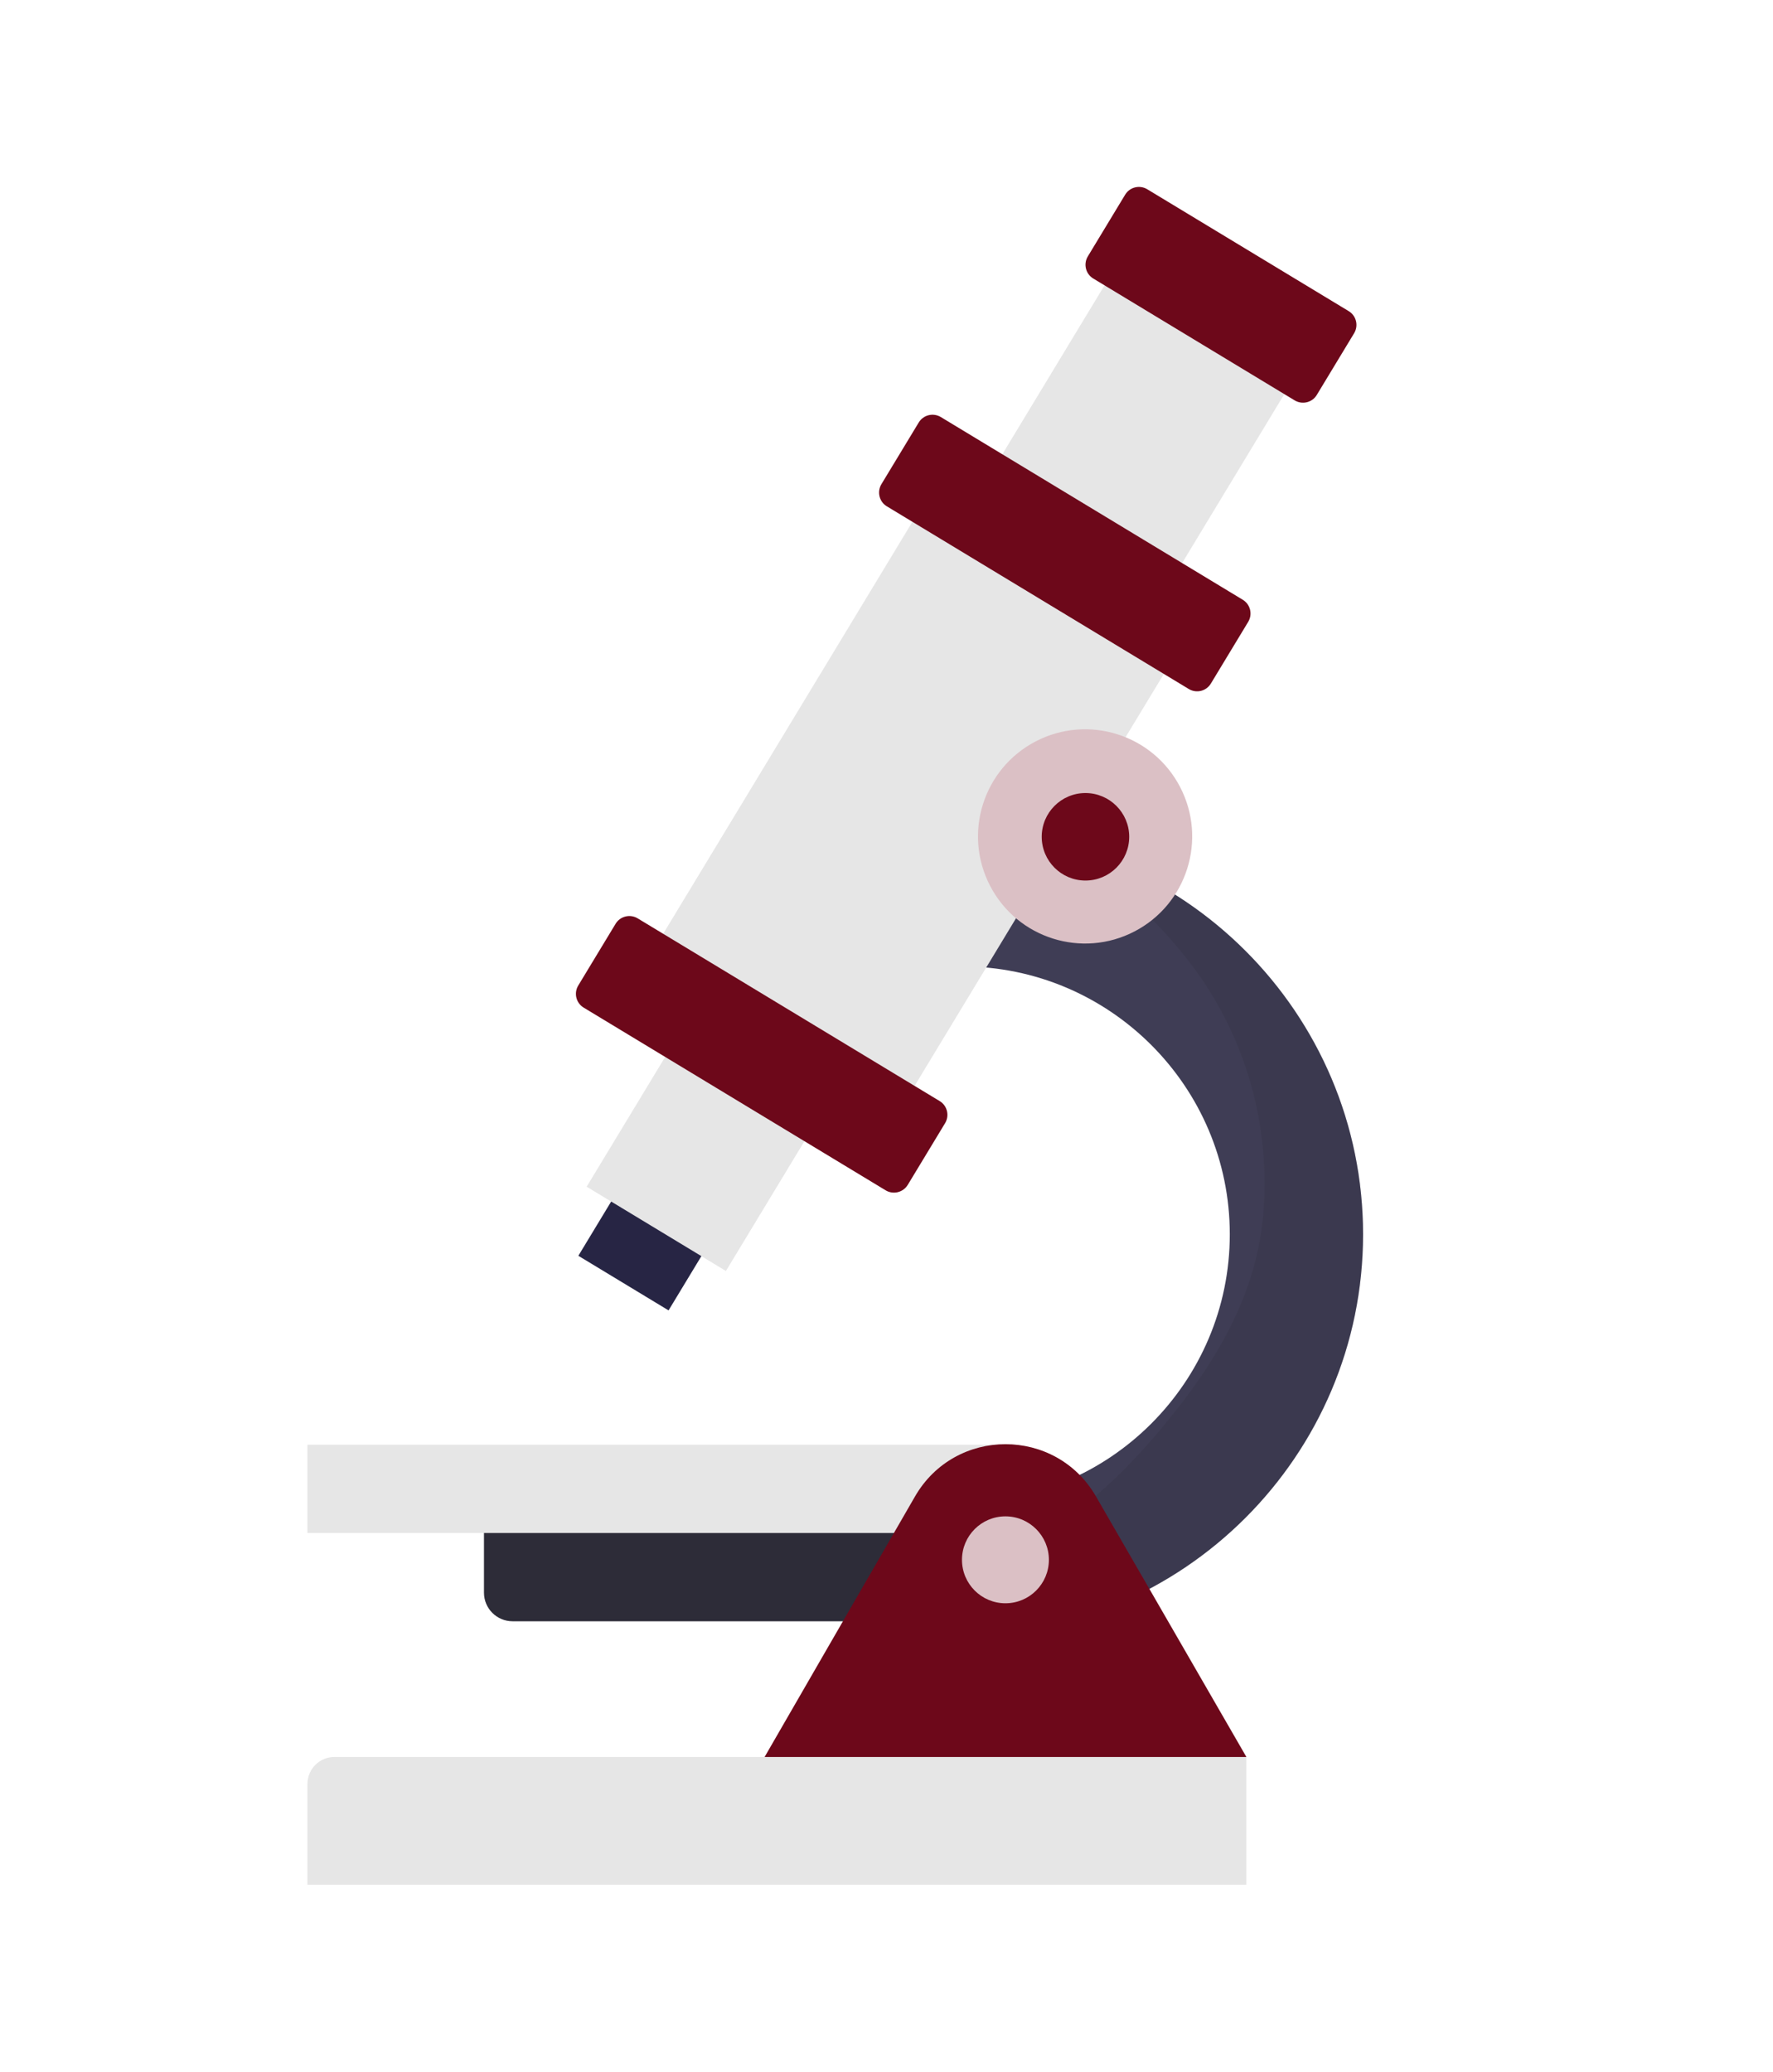 <?xml version="1.0" encoding="UTF-8"?>
<svg xmlns="http://www.w3.org/2000/svg" xmlns:xlink="http://www.w3.org/1999/xlink" x="0px" y="0px" width="428px" height="500px" viewBox="0 0 428 500" style="enable-background:new 0 0 428 500;" xml:space="preserve">
  <style type="text/css">	.st0{fill:#3F3D55;}	.st1{opacity:0.21;}	.st2{fill:#2D2C38;}	.st3{fill:#E6E6E6;}	.st4{fill:#6D081A;}	.st5{fill:#DBC0C5;}	.st6{fill:#272544;}</style>
  <g id="BACKGROUND"></g>
  <g id="OBJECTS">	<g>		<g>			<g>				<path class="st0" d="M232.22,394.71v-32.16c35.65,0,64.65-29,64.65-64.65c0-35.65-29-64.65-64.65-64.65v-32.16     c53.38,0,96.82,43.43,96.82,96.82C329.04,351.28,285.61,394.71,232.22,394.71z"></path>			</g>			<g class="st1">				<path class="st2" d="M251.38,202.99c14.19,6.47,26.54,17.14,35.99,29.53c12.91,16.93,19.08,37.67,17.7,58.95     c-1.38,21.19-12,38.18-25.36,54.04c-12.78,15.17-28.13,27.93-47.48,33.43v15.77c53.38,0,96.82-43.43,96.82-96.81     C329.04,251.07,295.62,211.91,251.38,202.99z"></path>			</g>			<g>				<path class="st2" d="M245.21,391.29H123.73c-3.81,0-6.9-3.09-6.9-6.9v-18.43h128.38V391.29z"></path>				<path class="st3" d="M300.87,454.88H74.22v-24.32c0-3.6,2.92-6.52,6.52-6.52h220.13V454.88z"></path>				<rect x="74.22" y="348.68" class="st3" width="171" height="21.31"></rect>				<path class="st4" d="M209.66,380.59l-25.09,43.46h116.3l-36.3-62.88c-9.71-16.82-33.98-16.82-43.69,0l-36.3,62.88h116.3     l-25.09-43.46C261.09,355.14,224.35,355.14,209.66,380.59z"></path>				<circle class="st5" cx="242.71" cy="376.46" r="10.49"></circle>			</g>			<g>									<rect x="156.71" y="241.91" transform="matrix(0.856 0.518 -0.518 0.856 168.504 -47.51)" class="st6" width="25.44" height="72.83"></rect>									<rect x="185" y="123.27" transform="matrix(0.856 0.518 -0.518 0.856 132.213 -86.095)" class="st3" width="70.9" height="141.4"></rect>									<rect x="250.54" y="65.9" transform="matrix(0.856 0.518 -0.518 0.856 92.779 -128.019)" class="st3" width="50.7" height="72.83"></rect>									<rect x="157.71" y="228.82" transform="matrix(0.856 0.518 -0.518 0.856 162.875 -53.497)" class="st3" width="39.27" height="72.83"></rect>				<path class="st4" d="M213.79,287.28l-72.89-44.09c-1.84-1.11-2.42-3.5-1.31-5.34l9.01-14.89c1.11-1.84,3.5-2.42,5.34-1.31     l72.89,44.09c1.84,1.11,2.42,3.5,1.31,5.34l-9.01,14.89C218.01,287.8,215.62,288.39,213.79,287.28z"></path>				<path class="st4" d="M286.97,166.29l-72.89-44.09c-1.84-1.11-2.42-3.5-1.31-5.34l9.01-14.89c1.11-1.84,3.5-2.42,5.34-1.31     L300,144.75c1.84,1.11,2.42,3.5,1.31,5.34l-9.01,14.89C291.2,166.81,288.81,167.4,286.97,166.29z"></path>				<path class="st4" d="M312.53,96.63l-48.62-29.41c-1.84-1.11-2.42-3.5-1.31-5.34l9.01-14.89c1.11-1.84,3.5-2.42,5.34-1.31     l48.62,29.41c1.84,1.11,2.42,3.5,1.31,5.34l-9.01,14.89C316.76,97.16,314.37,97.74,312.53,96.63z"></path>			</g>							<ellipse transform="matrix(0.887 -0.461 0.461 0.887 -63.597 143.521)" class="st5" cx="262.04" cy="201.97" rx="25.86" ry="25.86"></ellipse>			<path class="st4" d="M272.59,201.96c0,5.83-4.73,10.56-10.56,10.56c-5.83,0-10.56-4.73-10.56-10.56    c0-5.83,4.73-10.56,10.56-10.56C267.86,191.41,272.59,196.14,272.59,201.96z"></path>		</g>	</g></g>
</svg>
